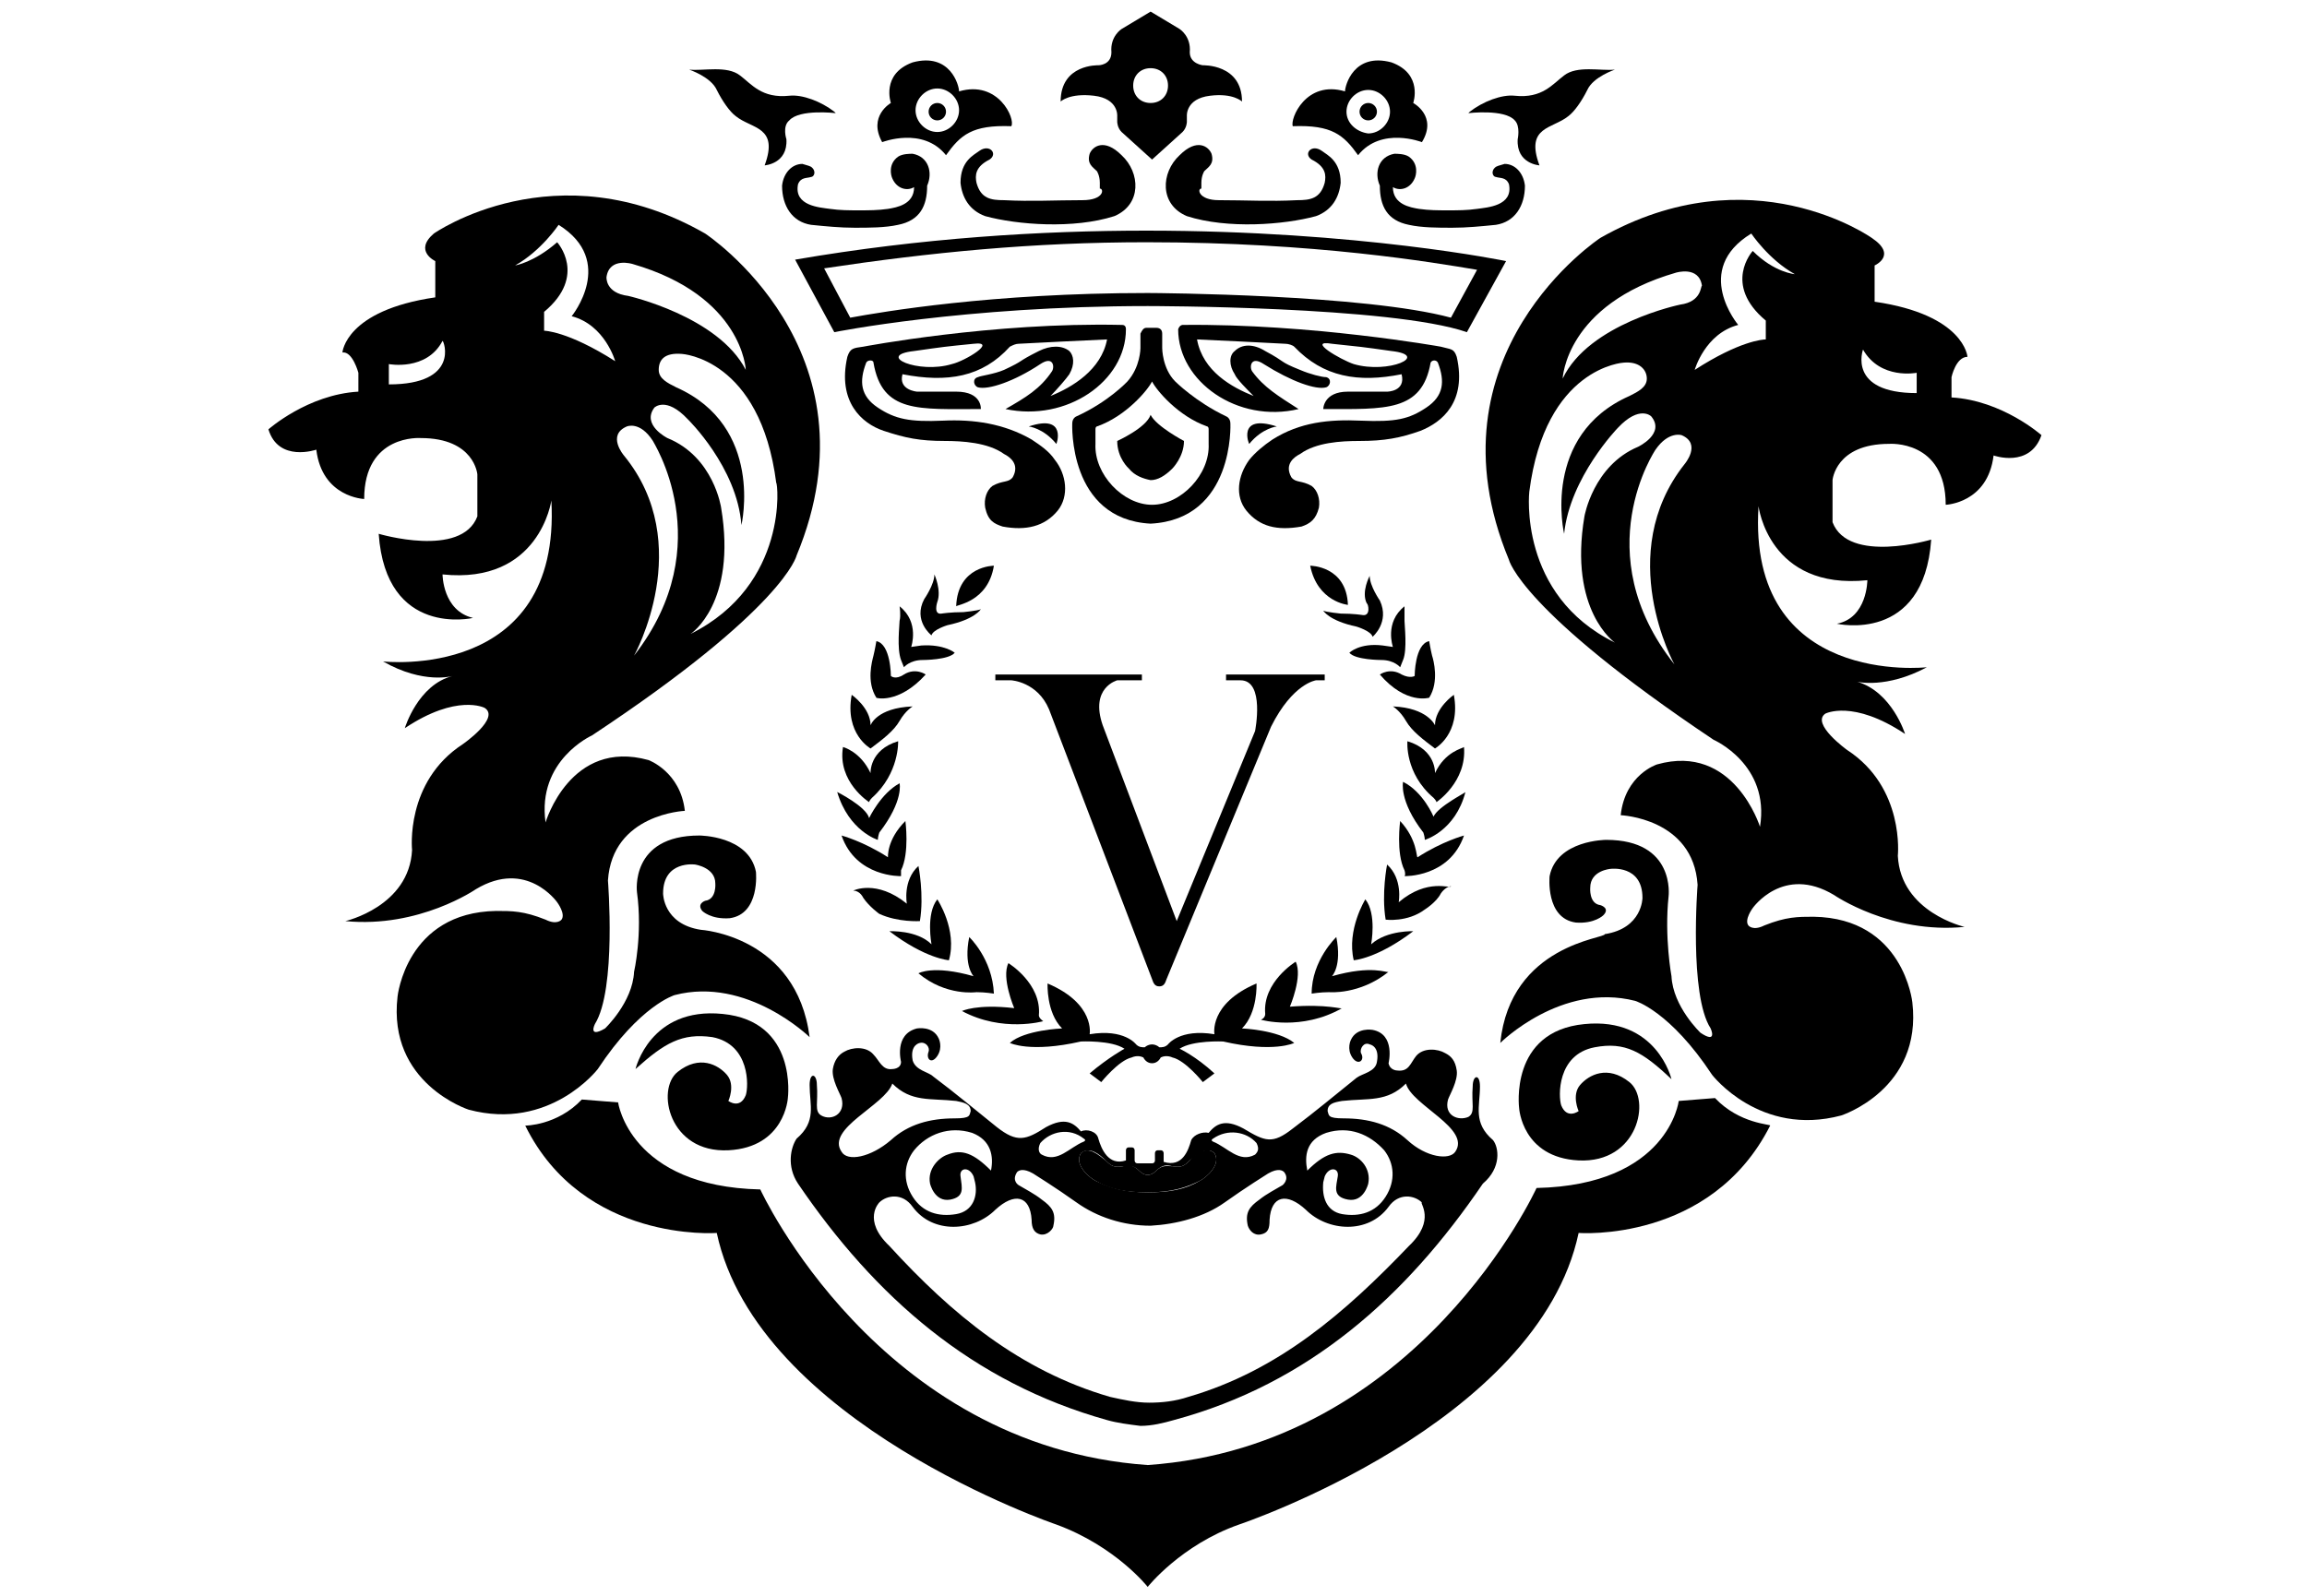 <?xml version="1.0" encoding="utf-8"?>
<!-- Generator: Adobe Illustrator 21.1.0, SVG Export Plug-In . SVG Version: 6.00 Build 0)  -->
<svg version="1.1" id="圖層_1" xmlns="http://www.w3.org/2000/svg" xmlns:xlink="http://www.w3.org/1999/xlink" x="0px" y="0px"
	 viewBox="0 0 159 110" style="enable-background:new 0 0 159 110;" xml:space="preserve">
<g>
	<path d="M43.8,73.7c0,0,1-4.3,6-3.8c5.2,0.5,4.5,5.8,4.5,5.8s-0.2,3.4-4.1,3.6c-4.1,0.2-5-4.2-3.5-5.4c1.5-1.2,2.8-0.5,3.4,0.2
		s0.1,1.8,0.1,1.8s0.8,0.6,1.2-0.4c0.2-0.6,0.3-3.5-2.3-4C47,71.2,45.8,71.9,43.8,73.7z"/>
	<path d="M118.2,75.7l-2.5,0.2c0,0-0.7,5.8-9.8,6c0,0-8.1,17.8-26.8,19.1C60.5,99.7,52.4,82,52.4,82c-9-0.2-9.8-6-9.8-6l-2.5-0.2
		c-1.7,1.8-3.9,1.8-3.9,1.8c4,8.1,13.2,7.4,13.2,7.4c2.8,13.1,23.4,20.1,23.4,20.1c4.1,1.5,6.3,4.3,6.3,4.3s2.3-2.9,6.3-4.3
		c0,0,20.6-6.9,23.4-20.1c0,0,9.1,0.7,13.2-7.4C122.1,77.5,119.9,77.5,118.2,75.7z"/>
	<g>
		<path d="M75.5,81.4c1,0.6,2.1,0.8,3.6,0.8c1.6,0,2.6-0.3,3.6-0.8c0.4-0.2,1.5-1.1,1-1.9c-0.5-0.5-1.3,0-1.7,0.5
			c-0.4,0.4-0.6,0.5-1.2,0.4c-0.4,0-0.7-0.1-1.1,0.3c-0.2,0.2-0.4,0.3-0.6,0.3c-0.2,0-0.4-0.1-0.6-0.3c-0.4-0.4-0.7-0.4-1.1-0.3
			c-0.6,0.1-0.8,0-1.2-0.4c-0.5-0.4-1.2-1-1.7-0.5C74,80.3,75.1,81.2,75.5,81.4z"/>
	</g>
	<path d="M79,16.7c11.7,0,19.8,1.4,22.8,1.9l-1.8,3.3c-5.9-1.6-20.2-1.7-20.9-1.7c-10.8,0-18.3,1.3-20.5,1.7l-1.8-3.4
		C64.1,17.4,71.2,16.7,79,16.7 M79,15.9c-7.2,0-15.5,0.5-24.2,2l2.7,5c0,0,8.9-1.8,21.6-1.8c0,0,16.8,0,22,1.8l2.7-4.9
		C103.8,18,93.7,15.9,79,15.9L79,15.9z"/>
	<path d="M77.6,22.7c0,3.6-4.1,6.4-8.3,5.5c1.4-0.8,2.4-1.4,3.2-2.6c0.2-0.3,0.1-1.1-0.8-0.5c-1.8,1.2-3.6,1.8-4.3,1.6
		c-0.3-0.1-0.4-0.6,0-0.7c0.2-0.1,1.1-0.2,1.8-0.5c1.5-0.7,0.8-0.5,2.4-1.3c0.8-0.4,1.6-0.4,2.1,0c0.3,0.3,0.4,0.9,0,1.6
		c-0.2,0.3-0.9,1.1-1.3,1.5c1.5-0.6,3.5-1.8,3.9-3.9c-2.2,0.1-4.2,0.2-6.1,0.3c-0.2,0-0.4,0.1-0.6,0.2c-1.9,2.1-4.3,2.5-7.4,1.9
		c-0.3,1.1,1,1.2,1,1.2c0,0,1,0,2.7,0c1.8,0,1.7,1.2,1.7,1.2c-4.3,0-6.8,0.3-7.4-3.2c0-0.2-0.4-0.2-0.5,0c-0.5,1.3-0.4,2.3,0.8,3.1
		c1.2,0.8,2.2,1,4.5,0.9c2.1-0.1,4.2,0.2,6.1,1.3c0.6,0.4,1.2,0.8,1.6,1.4c0.8,1,1,2.5,0.2,3.5c-0.9,1.1-2.2,1.4-3.8,1.1
		c-0.6-0.2-1-0.4-1.2-1.3c-0.1-0.6,0.1-1.2,0.5-1.5c0.7-0.4,1.1-0.2,1.4-0.6c0.5-0.9-0.2-1.4-0.6-1.6c-1.1-0.8-2.9-0.9-4.1-0.9
		c-1.7,0-2.7-0.2-4.2-0.7c-1.5-0.5-3.2-2-2.5-5.1c0.2-0.6,0.4-0.6,1.1-0.7c0,0,8.9-1.7,17.8-1.5C77.4,22.4,77.6,22.4,77.6,22.7z
		 M63,24.2c-2.7,0.3,0.3,1.6,2.6,0.9c0.9-0.2,3.2-1.6,1.5-1.4C65.1,23.9,65.1,23.9,63,24.2z"/>
	<path d="M62.9,10.6c-0.2,0-0.7,0-1,0.2c-0.7,0.5-0.5,1.3-0.4,1.5c0.3,0.7,1,0.9,1.5,0.6c0,1.2-1.2,1.4-1.8,1.5
		c-0.7,0.1-1.3,0.1-2,0.1c-0.7,0-1.3,0-2-0.1c-0.7-0.1-2.5-0.2-2.2-1.7c0.2-0.5,0.6-0.4,0.9-0.5c0.2,0,0.4-0.4,0-0.7
		c-0.2-0.1-0.3-0.1-0.6-0.2c-0.7,0-1.3,0.6-1.4,1.5c0,1.4,0.7,2.5,2,2.7c1,0.1,2,0.2,3,0.2c1,0,2.1,0,3-0.2c1.5-0.3,2-1.3,2-2.7
		C64.3,11.9,64,10.8,62.9,10.6z"/>
	<path d="M96.1,10.6c0.2,0,0.7,0,1,0.2c0.7,0.5,0.5,1.3,0.4,1.5c-0.3,0.7-1,0.9-1.5,0.6c0,1.2,1.2,1.4,1.8,1.5
		c0.7,0.1,1.3,0.1,2,0.1c0.7,0,1.3,0,2-0.1c0.7-0.1,2.5-0.2,2.2-1.7c-0.2-0.5-0.6-0.4-0.9-0.5c-0.2,0-0.4-0.4,0-0.7
		c0.2-0.1,0.3-0.1,0.6-0.2c0.7,0,1.3,0.6,1.4,1.5c0,1.4-0.7,2.5-2,2.7c-1,0.1-2,0.2-3,0.2c-1,0-2.1,0-3-0.2c-1.5-0.3-2-1.3-2-2.7
		C94.7,11.9,95,10.8,96.1,10.6z"/>
	<path d="M54.2,9.6c0.1,1.7-1.5,1.8-1.5,1.8c1-2.7-0.9-2.5-2-3.4c-0.4-0.3-0.9-1-1.3-1.8c-0.4-0.9-1.9-1.4-1.9-1.4
		c1,0.1,2.6-0.3,3.5,0.4c0.8,0.6,1.5,1.6,3.4,1.4c0.9-0.1,2.2,0.4,3.1,1.1c0,0,0,0,0.1,0.1c0,0-2.5-0.3-3.2,0.5
		C53.9,8.7,54.2,9.6,54.2,9.6z"/>
	<path d="M104.6,9.6c-0.1,1.7,1.5,1.8,1.5,1.8c-1-2.7,0.9-2.5,2-3.4c0.4-0.3,0.9-1,1.3-1.8c0.4-0.9,1.9-1.4,1.9-1.4
		c-1,0.1-2.6-0.3-3.5,0.4c-0.8,0.6-1.5,1.6-3.4,1.4c-0.9-0.1-2.2,0.4-3.1,1.1c0,0,0,0-0.1,0.1c0,0,2.5-0.3,3.2,0.5
		C104.8,8.7,104.6,9.6,104.6,9.6z"/>
	<path d="M84.8,29.2c0-0.4-0.3-0.5-0.3-0.5c-2.1-1-3.5-2.4-3.5-2.4c-0.9-0.9-0.9-2.3-0.9-2.3v-1c0-0.3-0.2-0.4-0.4-0.4h-0.4h0H79
		c-0.2,0-0.3,0.2-0.4,0.4v1c0,0,0,1.3-0.9,2.3c0,0-1.3,1.4-3.5,2.4c0,0-0.3,0.1-0.3,0.5c0,0-0.3,6.6,5.4,6.9v0c0,0,0,0,0,0
		c0,0,0,0,0,0v0C85.1,35.8,84.8,29.2,84.8,29.2z M79.4,34.8c-2,0-4-2.1-3.9-4.2v-1c0-0.2,0.1-0.2,0.1-0.2c2-0.7,3.5-2.5,3.8-3.1
		c0.3,0.6,1.8,2.4,3.8,3.1c0,0,0.1,0,0.1,0.2v1C83.4,32.7,81.4,34.8,79.4,34.8z"/>
	<path d="M81.6,30.4c0,0-1.9-1-2.3-1.8v-0.1c0,0,0,0,0,0.1c0,0,0,0,0-0.1v0.1c-0.3,0.9-2.3,1.8-2.3,1.8c0,1.2,0.8,1.9,0.8,1.9
		c0.4,0.5,1,0.7,1.5,0.8v0c0,0,0,0,0,0c0,0,0,0,0,0v0c0.5,0,1-0.3,1.5-0.8C80.8,32.3,81.6,31.5,81.6,30.4z"/>
	<g>
		<path d="M66.1,6.3c0-0.4-0.6-2.7-3.2-2c-2.2,0.8-1.5,2.8-1.5,2.8S59.8,8,60.8,9.8c0,0,2.8-1.1,4.4,0.9c1-1.4,1.8-2.1,4.5-2
			C70,8.2,68.8,5.5,66.1,6.3z M64.6,9.1c-0.8,0-1.5-0.7-1.5-1.5s0.7-1.5,1.5-1.5s1.5,0.7,1.5,1.5S65.4,9.1,64.6,9.1z"/>
	</g>
	<circle cx="64.6" cy="7.7" r="0.6"/>
	<g>
		<path d="M89.1,8.7c2.7-0.1,3.5,0.6,4.5,2c1.6-2,4.4-0.9,4.4-0.9c1.1-1.8-0.6-2.7-0.6-2.7s0.7-2-1.5-2.8c-2.6-0.7-3.2,1.6-3.2,2
			C90,5.5,88.9,8.2,89.1,8.7z M92.8,7.7c0-0.8,0.7-1.5,1.5-1.5c0.8,0,1.5,0.7,1.5,1.5s-0.7,1.5-1.5,1.5C93.5,9.1,92.8,8.5,92.8,7.7z
			"/>
	</g>
	<circle cx="94.3" cy="7.7" r="0.6"/>
	<g>
		<path d="M82.9,4.5c0,0-0.9-0.1-0.9-0.9c0.1-1.1-0.7-1.6-0.7-1.6l-2-1.2l-2,1.2c0,0-0.8,0.5-0.7,1.6c0,0.9-0.9,0.9-0.9,0.9
			S73.1,4.4,73.1,7c0,0,0.6-0.6,2.3-0.4C77.1,6.8,77,8,77,8v0.4c0,0,0,0.4,0.3,0.7l2.1,1.9l2.1-1.9c0.3-0.3,0.3-0.7,0.3-0.7V8
			c0,0-0.1-1.2,1.6-1.4C85,6.4,85.6,7,85.6,7C85.6,4.4,82.9,4.5,82.9,4.5z M79.3,7.1c-0.7,0-1.2-0.5-1.2-1.2s0.5-1.2,1.2-1.2
			c0.7,0,1.2,0.5,1.2,1.2S80,7.1,79.3,7.1z"/>
	</g>
	<path d="M48.3,64.1c-2.6-0.4-2.6-2.5-2.6-2.5c0-2.3,2.2-2,2.2-2s1.4,0.2,1.4,1.3c0,0,0.1,1.1-0.7,1.2c0,0-0.6,0.2-0.2,0.7
		c0,0,0.6,0.6,1.9,0.5c2.1-0.3,1.8-3.2,1.8-3.2c-0.5-2.5-3.9-2.5-3.9-2.5c-4.8,0-4.3,3.9-4.3,3.9c0.4,2.9-0.2,5.5-0.2,5.5
		c-0.1,2.1-2,3.9-2,3.9c-1.2,0.7-0.7-0.3-0.7-0.3c1.5-2.4,0.9-9.9,0.9-9.9c0.3-4.6,5.3-4.8,5.3-4.8c-0.3-2.7-2.5-3.5-2.5-3.5
		c-5.4-1.5-7.1,4.3-7.1,4.3c-0.6-4.3,3.2-6,3.2-6c13.3-8.8,14.1-12.4,14.1-12.4c5.9-14.2-6.3-22.2-6.3-22.2c-10.3-5.9-18.7,0-18.7,0
		C28.5,17.3,30,18,30,18v2.5c-6.2,0.9-6.4,3.8-6.4,3.8c0.7-0.1,1.1,1.4,1.1,1.4V27c-3.5,0.2-6.2,2.6-6.2,2.6
		c0.7,2.3,3.3,1.4,3.3,1.4c0.4,3.3,3.3,3.4,3.3,3.4c0-4.5,3.9-4.2,3.9-4.2c3.7,0,3.9,2.5,3.9,2.5v2.9c-1.1,2.9-6.8,1.2-6.8,1.2
		c0.5,7.2,6.5,5.8,6.5,5.8c-2.1-0.5-2.1-3-2.1-3c6.7,0.7,7.5-5.1,7.5-5.1c0.7,12.5-11.6,11.1-11.6,11.1c2.8,1.6,4.8,1,4.8,1
		c-2.4,0.6-3.3,3.6-3.3,3.6c3.6-2.4,5.5-1.4,5.5-1.4c1.1,0.7-1.5,2.5-1.5,2.5c-4,2.6-3.5,7.3-3.5,7.3c-0.2,3.9-4.6,4.9-4.6,4.9
		c5.1,0.5,9-2.2,9-2.2c3.5-2.1,5.6,0.9,5.6,0.9s0.6,0.8,0.3,1.2c0,0-0.3,0.4-1.1,0c-1.5-0.6-2.3-0.6-3.4-0.6
		c-6.2,0.1-6.8,5.9-6.8,5.9c-0.7,6,4.9,7.8,4.9,7.8c5.6,1.5,8.9-2.8,8.9-2.8c2.9-4.4,5.3-5.1,5.3-5.1c5-1.3,9.3,2.9,9.3,2.9
		C54.9,64.5,48.3,64.1,48.3,64.1z M26.8,26.5v-1.4c0,0,2.6,0.5,3.7-1.6C30.6,23.5,31.7,26.5,26.8,26.5z M43.7,45.2
		c0,0,4.3-7.7-0.7-13.8c0,0-1.2-1.4,0.2-2c0,0,0.9-0.4,1.8,1C44.9,30.3,49.7,37.5,43.7,45.2z M47.6,43.7c0,0,3.2-2.1,2.1-8.7
		c0,0-0.5-3.5-3.7-4.8c0,0-1.8-0.9-0.9-2.1c0,0,0.8-0.8,2.3,0.8c0,0,3.4,3.3,3.7,7.3c0,0,1.6-6.8-4.5-9.5c-0.6-0.3-1.2-0.6-1.2-1.2
		c0-0.7,0.4-1.2,1.6-1.1c0,0,5.4,0.3,6.5,8.9C53.6,33.2,54.4,40.3,47.6,43.7z M41.8,19.1c0.2-1.4,1.8-0.9,1.8-0.9
		c7.6,2.2,7.8,7.3,7.8,7.3c-1.9-3.7-8.1-5.1-8.1-5.1C41.7,20.2,41.8,19.1,41.8,19.1z M37.5,22.8v-1.3c3-2.5,0.9-4.8,0.9-4.8
		c-1.6,1.4-2.9,1.6-2.9,1.6c1.8-1,3-2.8,3-2.8c4,2.5,0.9,6.3,0.9,6.3c2.3,0.6,3,3.1,3,3.1C39.1,22.8,37.5,22.8,37.5,22.8z"/>
	<path d="M115.2,74.4c0,0-1-4.3-6-3.8c-5.2,0.5-4.5,5.8-4.5,5.8s0.2,3.4,4.1,3.6c4.1,0.2,5-4.2,3.5-5.4c-1.5-1.2-2.8-0.5-3.4,0.2
		c-0.6,0.7-0.1,1.8-0.1,1.8s-0.8,0.6-1.2-0.4c-0.2-0.6-0.3-3.5,2.3-4C112,71.8,113.2,72.5,115.2,74.4z"/>
	<path d="M103.4,71.9c0,0,4.2-4.2,9.3-2.9c0,0,2.4,0.7,5.3,5.1c0,0,3.3,4.3,8.9,2.8c0,0,5.6-1.8,4.9-7.8c0,0-0.6-5.8-6.8-5.9
		c-1.1,0-1.9,0-3.4,0.6c-0.8,0.4-1.1,0-1.1,0c-0.3-0.4,0.3-1.2,0.3-1.2s2.1-3,5.6-0.9c0,0,3.9,2.7,9,2.2c0,0-4.4-1-4.6-4.9
		c0,0,0.5-4.7-3.5-7.3c0,0-2.5-1.8-1.5-2.5c0,0,1.9-1,5.5,1.4c0,0-0.9-2.9-3.3-3.6c0,0,2,0.5,4.8-1c0,0-12.4,1.4-11.6-11.1
		c0,0,0.7,5.8,7.5,5.1c0,0,0,2.6-2.1,3c0,0,6,1.4,6.5-5.8c0,0-5.7,1.7-6.8-1.2v-2.9c0,0,0.2-2.5,3.9-2.5c0,0,3.9-0.3,3.9,4.2
		c0,0,2.9-0.1,3.3-3.4c0,0,2.5,0.9,3.3-1.4c0,0-2.7-2.4-6.2-2.6v-1.4c0,0,0.3-1.4,1.1-1.4c0,0-0.2-2.9-6.4-3.8v-2.5
		c0,0,1.6-0.7-0.2-1.9c0,0-8.3-5.9-18.7,0c0,0-12.2,8-6.3,22.2c0,0,0.8,3.5,14.1,12.4c0,0,3.9,1.7,3.2,6c0,0-1.8-5.8-7.1-4.3
		c0,0-2.2,0.7-2.5,3.5c0,0,5,0.2,5.3,4.8c0,0-0.6,7.6,0.9,9.9c0,0,0.5,1.1-0.7,0.3c0,0-1.9-1.8-2-3.9c0,0-0.5-2.7-0.2-5.5
		c0,0,0.5-3.9-4.3-3.9c0,0-3.4,0-3.9,2.5c0,0-0.3,2.9,1.8,3.2c1.3,0.1,1.9-0.5,1.9-0.5c0.5-0.5-0.2-0.7-0.2-0.7
		c-0.8-0.1-0.7-1.2-0.7-1.2c0-1.2,1.4-1.3,1.4-1.3s2.2-0.3,2.2,2c0,0,0,2.1-2.6,2.5C110.7,64.7,104.1,65.1,103.4,71.9z M128.4,24.1
		c1.2,2.1,3.7,1.6,3.7,1.6v1.4C127.3,27.1,128.4,24.1,128.4,24.1z M114.1,31c0.9-1.3,1.8-1,1.8-1c1.4,0.6,0.2,2,0.2,2
		c-4.9,6.2-0.7,13.8-0.7,13.8C109.3,38.1,114.1,31,114.1,31z M105.4,33.9c1.1-8.6,6.5-8.9,6.5-8.9c1.1-0.1,1.6,0.5,1.6,1.1
		c0,0.6-0.6,0.9-1.2,1.2c-6.1,2.7-4.5,9.5-4.5,9.5c0.4-3.9,3.7-7.3,3.7-7.3c1.5-1.6,2.3-0.8,2.3-0.8c1,1.2-0.9,2.1-0.9,2.1
		c-3.1,1.3-3.7,4.8-3.7,4.8c-1.1,6.5,2.1,8.7,2.1,8.7C104.6,41,105.4,33.9,105.4,33.9z M115.8,21c0,0-6.3,1.3-8.1,5.1
		c0,0,0.2-5.1,7.8-7.3c0,0,1.6-0.5,1.8,0.9C117.2,19.7,117.3,20.8,115.8,21z M116.8,25.5c0,0,0.7-2.5,3-3.1c0,0-3.2-3.8,0.9-6.3
		c0,0,1.2,1.8,3,2.8c0,0-1.4-0.1-2.9-1.6c0,0-2.1,2.3,0.9,4.8v1.3C121.5,23.4,119.9,23.5,116.8,25.5z"/>
	<path d="M70.9,29.4c0,0,1,0.1,1.9,1.2C72.8,30.7,73.6,28.5,70.9,29.4z"/>
	<path d="M81.5,22.4c8.9-0.1,17.8,1.5,17.8,1.5c0.7,0.2,0.9,0.1,1.1,0.7c0.7,3.1-1,4.5-2.5,5.1c-1.4,0.5-2.5,0.7-4.2,0.7
		c-1.3,0-3,0.1-4.1,0.9c-0.4,0.2-1.1,0.7-0.6,1.6c0.3,0.4,0.7,0.2,1.4,0.6c0.4,0.3,0.6,0.9,0.5,1.5c-0.2,0.8-0.6,1.1-1.2,1.3
		c-1.7,0.3-2.9,0-3.8-1.1c-0.8-1-0.6-2.4,0.2-3.5c0.4-0.5,1-1,1.6-1.4c1.9-1.2,3.9-1.4,6.1-1.3c2.4,0.1,3.3-0.1,4.5-0.9
		c1.2-0.8,1.3-1.8,0.8-3.1c-0.1-0.2-0.4-0.2-0.5,0c-0.6,3.4-3.1,3.2-7.4,3.2c0,0,0-1.2,1.7-1.2c1.7,0,2.7,0,2.7,0c0,0,1.3,0,1-1.2
		c-3,0.6-5.4,0.2-7.4-1.9c-0.1-0.1-0.4-0.2-0.6-0.2c-1.9-0.1-3.9-0.2-6.1-0.3c0.4,2.2,2.4,3.3,3.9,3.9c-0.4-0.4-1.2-1.2-1.3-1.5
		c-0.4-0.6-0.4-1.3,0-1.6c0.5-0.5,1.3-0.5,2.1,0c1.5,0.8,0.9,0.7,2.4,1.3c0.7,0.3,1.5,0.5,1.8,0.5c0.4,0.1,0.3,0.6,0,0.7
		c-0.7,0.2-2.4-0.4-4.3-1.6c-0.9-0.6-1,0.2-0.8,0.5c0.8,1.1,1.8,1.7,3.2,2.6c-4.2,1-8.3-1.9-8.3-5.5C81.3,22.4,81.5,22.4,81.5,22.4z
		 M91.8,23.7c-1.8-0.3,0.6,1.1,1.5,1.4c2.4,0.7,5.3-0.6,2.6-0.9C93.8,23.9,93.7,23.9,91.8,23.7z"/>
	<path d="M88,29.4c0,0-1,0.1-1.9,1.2C86.1,30.7,85.2,28.5,88,29.4z"/>
	<path d="M74.6,13.8c-1.9,0-3.5,0.1-5.4,0c-0.9,0-1.6-0.1-1.9-1.2c-0.1-0.5-0.1-1.1,0.9-1.6c0.6-0.4,0-1.1-0.7-0.6
		c-0.4,0.3-1.3,0.7-1.3,2.2c0.1,1,0.6,1.9,1.7,2.3c2.2,0.6,6.1,0.9,8.9,0c1.9-0.8,1.8-3,0.5-4.2c-1.2-1.2-2-0.6-2.2-0.1
		c-0.2,0.7,0.2,0.9,0.5,1.2c0,0,0.2,0.3,0.2,0.8V13C76.1,13,76.1,13.8,74.6,13.8z"/>
	<path d="M84,13.8c1.9,0,3.5,0.1,5.4,0c0.9,0,1.6-0.1,1.9-1.2c0.1-0.5,0.1-1.1-0.9-1.6c-0.6-0.4,0-1.1,0.7-0.6
		c0.4,0.3,1.3,0.7,1.3,2.2c-0.1,1-0.6,1.9-1.7,2.3c-2.2,0.6-6.1,0.9-8.9,0c-1.9-0.8-1.8-3-0.5-4.2c1.2-1.2,2-0.6,2.2-0.1
		c0.2,0.7-0.2,0.9-0.5,1.2c0,0-0.2,0.3-0.2,0.8V13C82.5,13,82.6,13.8,84,13.8z"/>
	<path d="M80.4,67.5c-0.1,0.3-0.2,0.5-0.5,0.5c-0.3,0-0.4-0.2-0.5-0.5l-7.1-18.6c-0.8-1.9-2.6-2-2.6-2h-1.1v-0.4h10.1v0.4H77
		c0,0-1.9,0.5-1,3.1l5.1,13.5l5.4-13.1c0,0,0.7-3.5-1-3.5h-1v-0.4h6.8v0.4h-0.6c0,0-1.6,0.2-3.1,3.2L80.4,67.5z"/>
	<g>
		<path d="M71.9,70.4c0,0-0.3-0.2-0.3-0.4c0.2-2.2-2.1-3.6-2.1-3.6c-0.5,1,0.4,3.1,0.4,3.1c-2.6-0.3-3.6,0.2-3.6,0.2
			C69.1,71.2,71.9,70.4,71.9,70.4z"/>
		<path d="M67.3,68.4c0.6,0,1.2,0.1,1.2,0.1c-0.1-2.4-1.7-3.9-1.7-3.9c-0.4,2,0.3,2.7,0.3,2.7c-2.8-0.8-3.8-0.2-3.8-0.2
			C65.2,68.7,67.3,68.4,67.3,68.4z"/>
		<path d="M64.6,62c-0.8,1-0.4,3.1-0.4,3.1c-1-1-2.9-0.9-2.9-0.9c2.5,1.9,4.1,2,4.1,2C66,64.1,64.6,62,64.6,62z"/>
		<path d="M63.4,63.5c0.3-1.8-0.1-3.8-0.1-3.8c-1.1,1-0.8,2.6-0.8,2.6c-2.1-1.7-3.7-0.9-3.7-0.9c0.2,0,0.5,0.1,0.7,0.5
			c0.4,0.6,1.1,1.1,1.1,1.1C61.9,63.6,63.4,63.5,63.4,63.5z"/>
		<path d="M62.1,60.4c0-0.2,0-0.4,0-0.4c0.6-1.2,0.3-3.4,0.3-3.4c-1.3,1.3-1.2,2.5-1.2,2.5C59.5,58,58,57.6,58,57.6
			C59,60.5,62.1,60.4,62.1,60.4z"/>
		<path d="M60.5,57.9c0-0.2,0.1-0.5,0.1-0.5C62.3,55.2,62,54,62,54c-1.3,0.7-2.1,2.4-2.1,2.4c-0.2-0.8-2.2-1.8-2.2-1.8
			C58.5,57.3,60.5,57.9,60.5,57.9z"/>
		<path d="M59.9,55.3c0-0.1,0.2-0.3,0.2-0.3c1.9-1.7,1.8-3.9,1.8-3.9c-2,0.6-1.9,2.2-1.9,2.2c-0.7-1.5-1.9-1.8-1.9-1.8
			C57.7,53.9,59.9,55.3,59.9,55.3z"/>
		<path d="M62.1,45.5l0.2,0.5c0,0,0.4-0.5,1.3-0.5c0,0,1.8,0,2.2-0.5c0,0-0.7-0.6-2.3-0.5l-0.7,0.1c0,0,0.6-1.7-0.8-2.8
			c0,0,0.1,0.6,0,1C62,43.1,61.8,44.7,62.1,45.5z"/>
		<path d="M64.2,43.8c0.1-0.4,1.1-0.7,1.1-0.7c1.9-0.4,2.3-1.1,2.3-1.1c-0.2,0.1-1.2,0.2-1.2,0.2c-0.9,0-1.5,0.1-1.5,0.1
			c-0.6,0.1-0.3-0.8-0.3-0.8c0.3-0.8-0.2-1.9-0.2-1.9c0,0.7-0.7,1.7-0.7,1.7C62.9,42.8,64.2,43.8,64.2,43.8z"/>
		<path d="M68.5,39c0,0-2.5,0-2.6,2.8C65.9,41.7,68.1,41.5,68.5,39z"/>
		<path d="M88.9,69.4c0,0,0.9-2.1,0.4-3.1c0,0-2.3,1.4-2.1,3.6c0,0.3-0.3,0.4-0.3,0.4s2.8,0.8,5.6-0.8
			C92.5,69.6,91.5,69.2,88.9,69.4z"/>
		<path d="M91.8,67.3c0,0,0.7-0.7,0.3-2.7c0,0-1.7,1.6-1.7,3.9c0,0,0.6-0.1,1.2-0.1c0,0,2.1,0.2,4.1-1.4
			C95.6,67.1,94.6,66.5,91.8,67.3z"/>
		<path d="M94.5,65.1c0,0,0.4-2.1-0.4-3.1c0,0-1.3,2.1-0.8,4.2c0,0,1.6-0.1,4.1-2C97.5,64.2,95.6,64.1,94.5,65.1z"/>
		<path d="M96.4,62.2c0,0,0.3-1.6-0.8-2.6c0,0-0.4,2-0.1,3.8c0,0,1.5,0.2,2.7-0.7c0,0,0.8-0.5,1.1-1.1c0.2-0.3,0.5-0.5,0.7-0.5
			C100,61.3,98.4,60.5,96.4,62.2z"/>
		<path d="M96.5,56.6c0,0-0.3,2.2,0.3,3.4c0,0,0.1,0.3,0,0.4c0,0,3.1,0.1,4.1-2.8c0,0-1.5,0.4-3.2,1.5
			C97.6,59.1,97.7,57.9,96.5,56.6z"/>
		<path d="M98.8,56.3c0,0-0.7-1.7-2.1-2.4c0,0-0.3,1.3,1.4,3.5c0,0,0.1,0.3,0.1,0.5c0,0,2.1-0.6,2.8-3.3
			C101.1,54.6,99.1,55.6,98.8,56.3z"/>
		<path d="M98.9,53.3c0,0,0.1-1.6-1.9-2.2c0,0-0.2,2.2,1.8,3.9c0,0,0.2,0.2,0.2,0.3c0,0,2.1-1.4,1.9-3.8
			C100.8,51.6,99.6,51.8,98.9,53.3z"/>
		<path d="M96,48.7c0,0,0.5,0.3,0.9,1c0.4,0.7,1.2,1.3,2,1.9c0,0,1.8-1,1.3-3.7c0,0-1.3,0.9-1.3,2.1C98.9,50,98.4,48.8,96,48.7z"/>
		<path d="M95.1,46.5c1.8,2.1,3.4,1.6,3.4,1.6c0.7-1.1,0.3-2.6,0.2-2.9c-0.1-0.4-0.2-1-0.2-1c-1,0.2-1,2.4-1,2.4s-0.3,0.2-0.9-0.1
			C95.8,46,95.1,46.5,95.1,46.5z"/>
		<path d="M95.3,44.5c-1.6-0.2-2.3,0.5-2.3,0.5c0.4,0.5,2.2,0.5,2.2,0.5c0.9,0,1.3,0.5,1.3,0.5l0.2-0.5c0.3-0.7,0.1-2.4,0.1-2.7
			c0-0.4,0-1,0-1c-1.4,1.1-0.8,2.8-0.8,2.8L95.3,44.5z"/>
		<path d="M93.9,42.4c0,0-0.6-0.1-1.5-0.1c0,0-1-0.1-1.2-0.2c0,0,0.4,0.7,2.3,1.1c0,0,1,0.3,1.1,0.7c0,0,1.2-1,0.5-2.5
			c0,0-0.7-1-0.7-1.7c0,0-0.6,1.1-0.2,1.9C94.3,41.6,94.5,42.5,93.9,42.4z"/>
		<path d="M92.9,41.7C92.8,39,90.3,39,90.3,39C90.8,41.5,92.9,41.7,92.9,41.7z"/>
		<path d="M86.6,67.8c-3.3,1.4-2.9,3.5-2.9,3.5c-2.4-0.4-3.2,0.7-3.2,0.7c-0.2,0.2-0.4,0.2-0.6,0.2c-0.1-0.1-0.3-0.2-0.5-0.2
			s-0.4,0.1-0.5,0.2c-0.2,0-0.4,0-0.6-0.2c0,0-0.8-1.1-3.2-0.7c0,0,0.4-2.1-2.9-3.5c0,0-0.1,2,1,3.1c0,0-2.6,0.1-3.6,1
			c0,0,1.4,0.7,4.9-0.1c0,0,2.1-0.1,3,0.5c0,0-1.1,0.6-2.4,1.7l0.8,0.6c0,0,1.2-1.5,2.1-1.7c0,0,0.4-0.2,0.8,0
			c0.1,0.2,0.3,0.4,0.6,0.4s0.5-0.2,0.6-0.4c0.4-0.2,0.8,0,0.8,0c0.9,0.2,2.1,1.7,2.1,1.7l0.8-0.6c-1.3-1.2-2.4-1.7-2.4-1.7
			c0.9-0.6,3-0.5,3-0.5c3.5,0.8,4.9,0.1,4.9,0.1c-1.1-0.9-3.6-1-3.6-1C86.7,69.8,86.6,67.8,86.6,67.8z"/>
		<path d="M63.8,46.5c0,0-0.7-0.5-1.5,0c-0.6,0.4-0.9,0.1-0.9,0.1s0-2.2-1-2.4c0,0-0.1,0.6-0.2,1c-0.1,0.4-0.5,1.8,0.2,2.9
			C60.3,48.1,61.9,48.6,63.8,46.5z"/>
		<path d="M60,51.6c0.8-0.6,1.6-1.2,2-1.9c0.4-0.7,0.9-1,0.9-1C60.4,48.8,60,50,60,50c0-1.2-1.3-2.1-1.3-2.1
			C58.2,50.6,60,51.6,60,51.6z"/>
	</g>
	<path d="M102.9,78.6c-1.4-1.2-0.9-2.3-0.9-3.7c0-0.9-0.5-0.8-0.5,0c-0.1,1.2,0.2,1.8-0.3,2.1c-0.7,0.3-1.7-0.1-1.4-1.2
		c0.1-0.3,0.7-1.3,0.6-2c-0.1-0.7-0.4-1-0.8-1.2c-0.5-0.3-1.5-0.4-2,0.2c-0.4,0.5-0.5,1.1-1.3,1c0,0-0.5,0-0.6-0.5
		c0,0,0.5-2-1.1-2.3c0,0-1.1-0.2-1.5,0.7c0,0-0.3,0.6,0.1,1.2c0.4,0.6,0.9,0.2,0.6-0.3c-0.1-0.3,0.2-0.8,0.6-0.6
		c0,0,0.7,0.1,0.5,1.2c-0.1,0.7-1,0.8-1.4,1.1c-1.5,1.2-2.8,2.3-4.4,3.5c-1.4,1.1-1.9,0.9-3.4,0c-1.3-0.7-1.9-0.3-2.4,0.3
		c-0.4-0.1-1,0.1-1.2,0.5c-0.2,0.7-0.6,1.9-1.9,1.5v-0.6c0,0,0-0.2-0.2-0.2c0,0-0.2,0-0.2,0c-0.2,0-0.2,0.2-0.2,0.2V80
		c0,0,0,0.2-0.2,0.2h-0.5h-0.5c-0.2,0-0.2-0.2-0.2-0.2v-0.7c0,0,0-0.2-0.2-0.2c0,0-0.2,0-0.2,0c-0.2,0-0.2,0.2-0.2,0.2V80
		c-1.2,0.4-1.7-0.8-1.9-1.5c-0.1-0.5-0.8-0.7-1.2-0.5c-0.5-0.6-1.1-1-2.4-0.3c-1.4,0.9-2,1.1-3.4,0c-1.5-1.2-2.8-2.3-4.4-3.5
		c-0.3-0.3-1.2-0.4-1.4-1.1c-0.2-1.1,0.5-1.2,0.5-1.2c0.4-0.1,0.7,0.3,0.6,0.6c-0.2,0.5,0.2,0.9,0.6,0.3c0.4-0.6,0.1-1.2,0.1-1.2
		c-0.4-0.9-1.5-0.7-1.5-0.7c-1.6,0.4-1.1,2.3-1.1,2.3c0,0.5-0.6,0.5-0.6,0.5c-0.7,0.1-0.9-0.6-1.3-1c-0.5-0.6-1.5-0.5-2-0.2
		c-0.4,0.2-0.7,0.6-0.8,1.2c-0.1,0.7,0.5,1.7,0.6,2c0.3,1.1-0.7,1.6-1.4,1.2c-0.5-0.3-0.2-0.9-0.3-2.1c0-0.8-0.5-0.9-0.5,0
		c0,1.4,0.5,2.5-0.9,3.7c-0.4,0.6-0.7,1.9,0.1,3.1c5.3,7.8,12,13.7,21.3,16.3c0.7,0.2,1.5,0.3,2.3,0.4c0.8,0,1.6-0.2,2.3-0.4
		c9.3-2.5,16-8.5,21.3-16.3C103.5,80.5,103.3,79.1,102.9,78.6z M91.4,78.1c1.6-0.5,3,0.1,4,1.2c0.7,0.9,0.8,2.1,0.1,3.2
		c-0.7,1.1-1.8,1.4-3,1.2c-1.1-0.2-1.4-1.2-1.3-2.2l0.1-0.4c0.3-0.7,1-0.6,0.9,0c-0.1,0.7-0.4,1.4,0.7,1.6c1.1,0.2,1.4-1.1,1.4-1.1
		c0.2-1-0.5-1.8-1.2-2c-1-0.3-1.8-0.1-3,1.1C89.9,79.7,90,78.6,91.4,78.1z M83.6,78.5c1-0.7,2.3-0.5,3,0.3c0.2,0.4,0.1,0.6-0.1,0.8
		c-1.1,0.6-1.9-0.5-2.9-0.9C83.4,78.6,83.6,78.5,83.6,78.5z M76.2,80c0.4,0.4,0.6,0.5,1.2,0.4c0.4,0,0.7-0.1,1.1,0.3
		c0.2,0.2,0.4,0.3,0.6,0.3c0.2,0,0.4-0.1,0.6-0.3c0.4-0.4,0.7-0.4,1.1-0.3c0.6,0.1,0.8,0,1.2-0.4c0.5-0.4,1.2-1,1.7-0.5
		c0.5,0.8-0.6,1.7-1,1.9c-1,0.6-2.1,0.8-3.6,0.8c-1.6,0-2.6-0.3-3.6-0.8c-0.4-0.2-1.5-1.1-1-1.9C75.1,79,75.8,79.6,76.2,80z
		 M71.7,78.8c0.7-0.8,2-1.1,3-0.3c0,0,0.2,0.1,0,0.2c-1,0.4-1.8,1.5-2.9,0.9C71.6,79.5,71.5,79.2,71.7,78.8z M68.3,80.7
		c-1.2-1.2-2-1.5-3-1.1c-0.6,0.2-1.4,1-1.2,2c0,0,0.3,1.3,1.4,1.1c1-0.2,0.8-0.8,0.7-1.6c-0.1-0.6,0.6-0.7,0.9,0l0.1,0.4
		c0.2,0.9-0.1,2-1.3,2.2c-1.2,0.2-2.3-0.1-3-1.2c-0.7-1.1-0.6-2.3,0.1-3.2c0.9-1.1,2.4-1.7,4-1.2C68.3,78.6,68.5,79.7,68.3,80.7z
		 M58,79.4c-1.1-1.6,3-3.2,3.5-4.7c1.3,1.3,2.6,1,4.4,1.2c0.5,0.1,1,0.2,1,0.7c-0.1,0.3,0,0.5-1.1,0.5c-1.7,0-3.2,0.4-4.4,1.5
		C60,79.8,58.4,80.1,58,79.4z M97.1,85.9c-4.4,4.6-9,8.6-15.2,10.4c-0.9,0.3-1.8,0.4-2.7,0.4c-0.9,0-1.8-0.2-2.7-0.4
		c-6.2-1.8-10.9-5.7-15.2-10.4c-1.9-1.8-0.7-3-0.7-3c0.5-0.5,1.6-0.7,2.3,0.3c1.4,1.9,4.2,1.7,5.7,0.2c1.3-1.2,2.4-1,2.5,0.7
		c0,0.6,0.2,0.9,0.6,1c0.5,0.1,0.9-0.4,0.9-0.6c0.2-0.9-0.1-1.3-0.8-1.8c-0.5-0.4-1.1-0.7-1.6-1c0,0-0.5-0.3-0.1-0.9
		c0.1-0.1,0.4-0.3,1.1,0.1c0,0,1.6,1,3,2c1.4,1,3.2,1.6,5.1,1.6h0c1.8-0.1,3.7-0.6,5.1-1.6c1.4-1,3-2,3-2c0.7-0.4,1-0.2,1.1-0.1
		c0.4,0.5-0.1,0.9-0.1,0.9c-0.5,0.3-1.1,0.6-1.6,1c-0.7,0.5-1,0.9-0.8,1.8c0.1,0.3,0.4,0.7,0.9,0.6c0.5-0.1,0.6-0.4,0.6-1
		c0.1-1.7,1.2-1.9,2.5-0.7c1.5,1.5,4.3,1.7,5.7-0.2c0.7-1,1.8-0.8,2.3-0.3C97.8,82.9,99,84.1,97.1,85.9z M100.3,79.4
		c-0.4,0.6-2,0.4-3.3-0.8c-1.2-1.1-2.7-1.5-4.4-1.5c-1.1,0-1-0.2-1.1-0.5c0-0.5,0.4-0.6,1-0.7c1.8-0.2,3.1,0.1,4.4-1.2
		C97.3,76.2,101.4,77.8,100.3,79.4z"/>
</g>
</svg>
